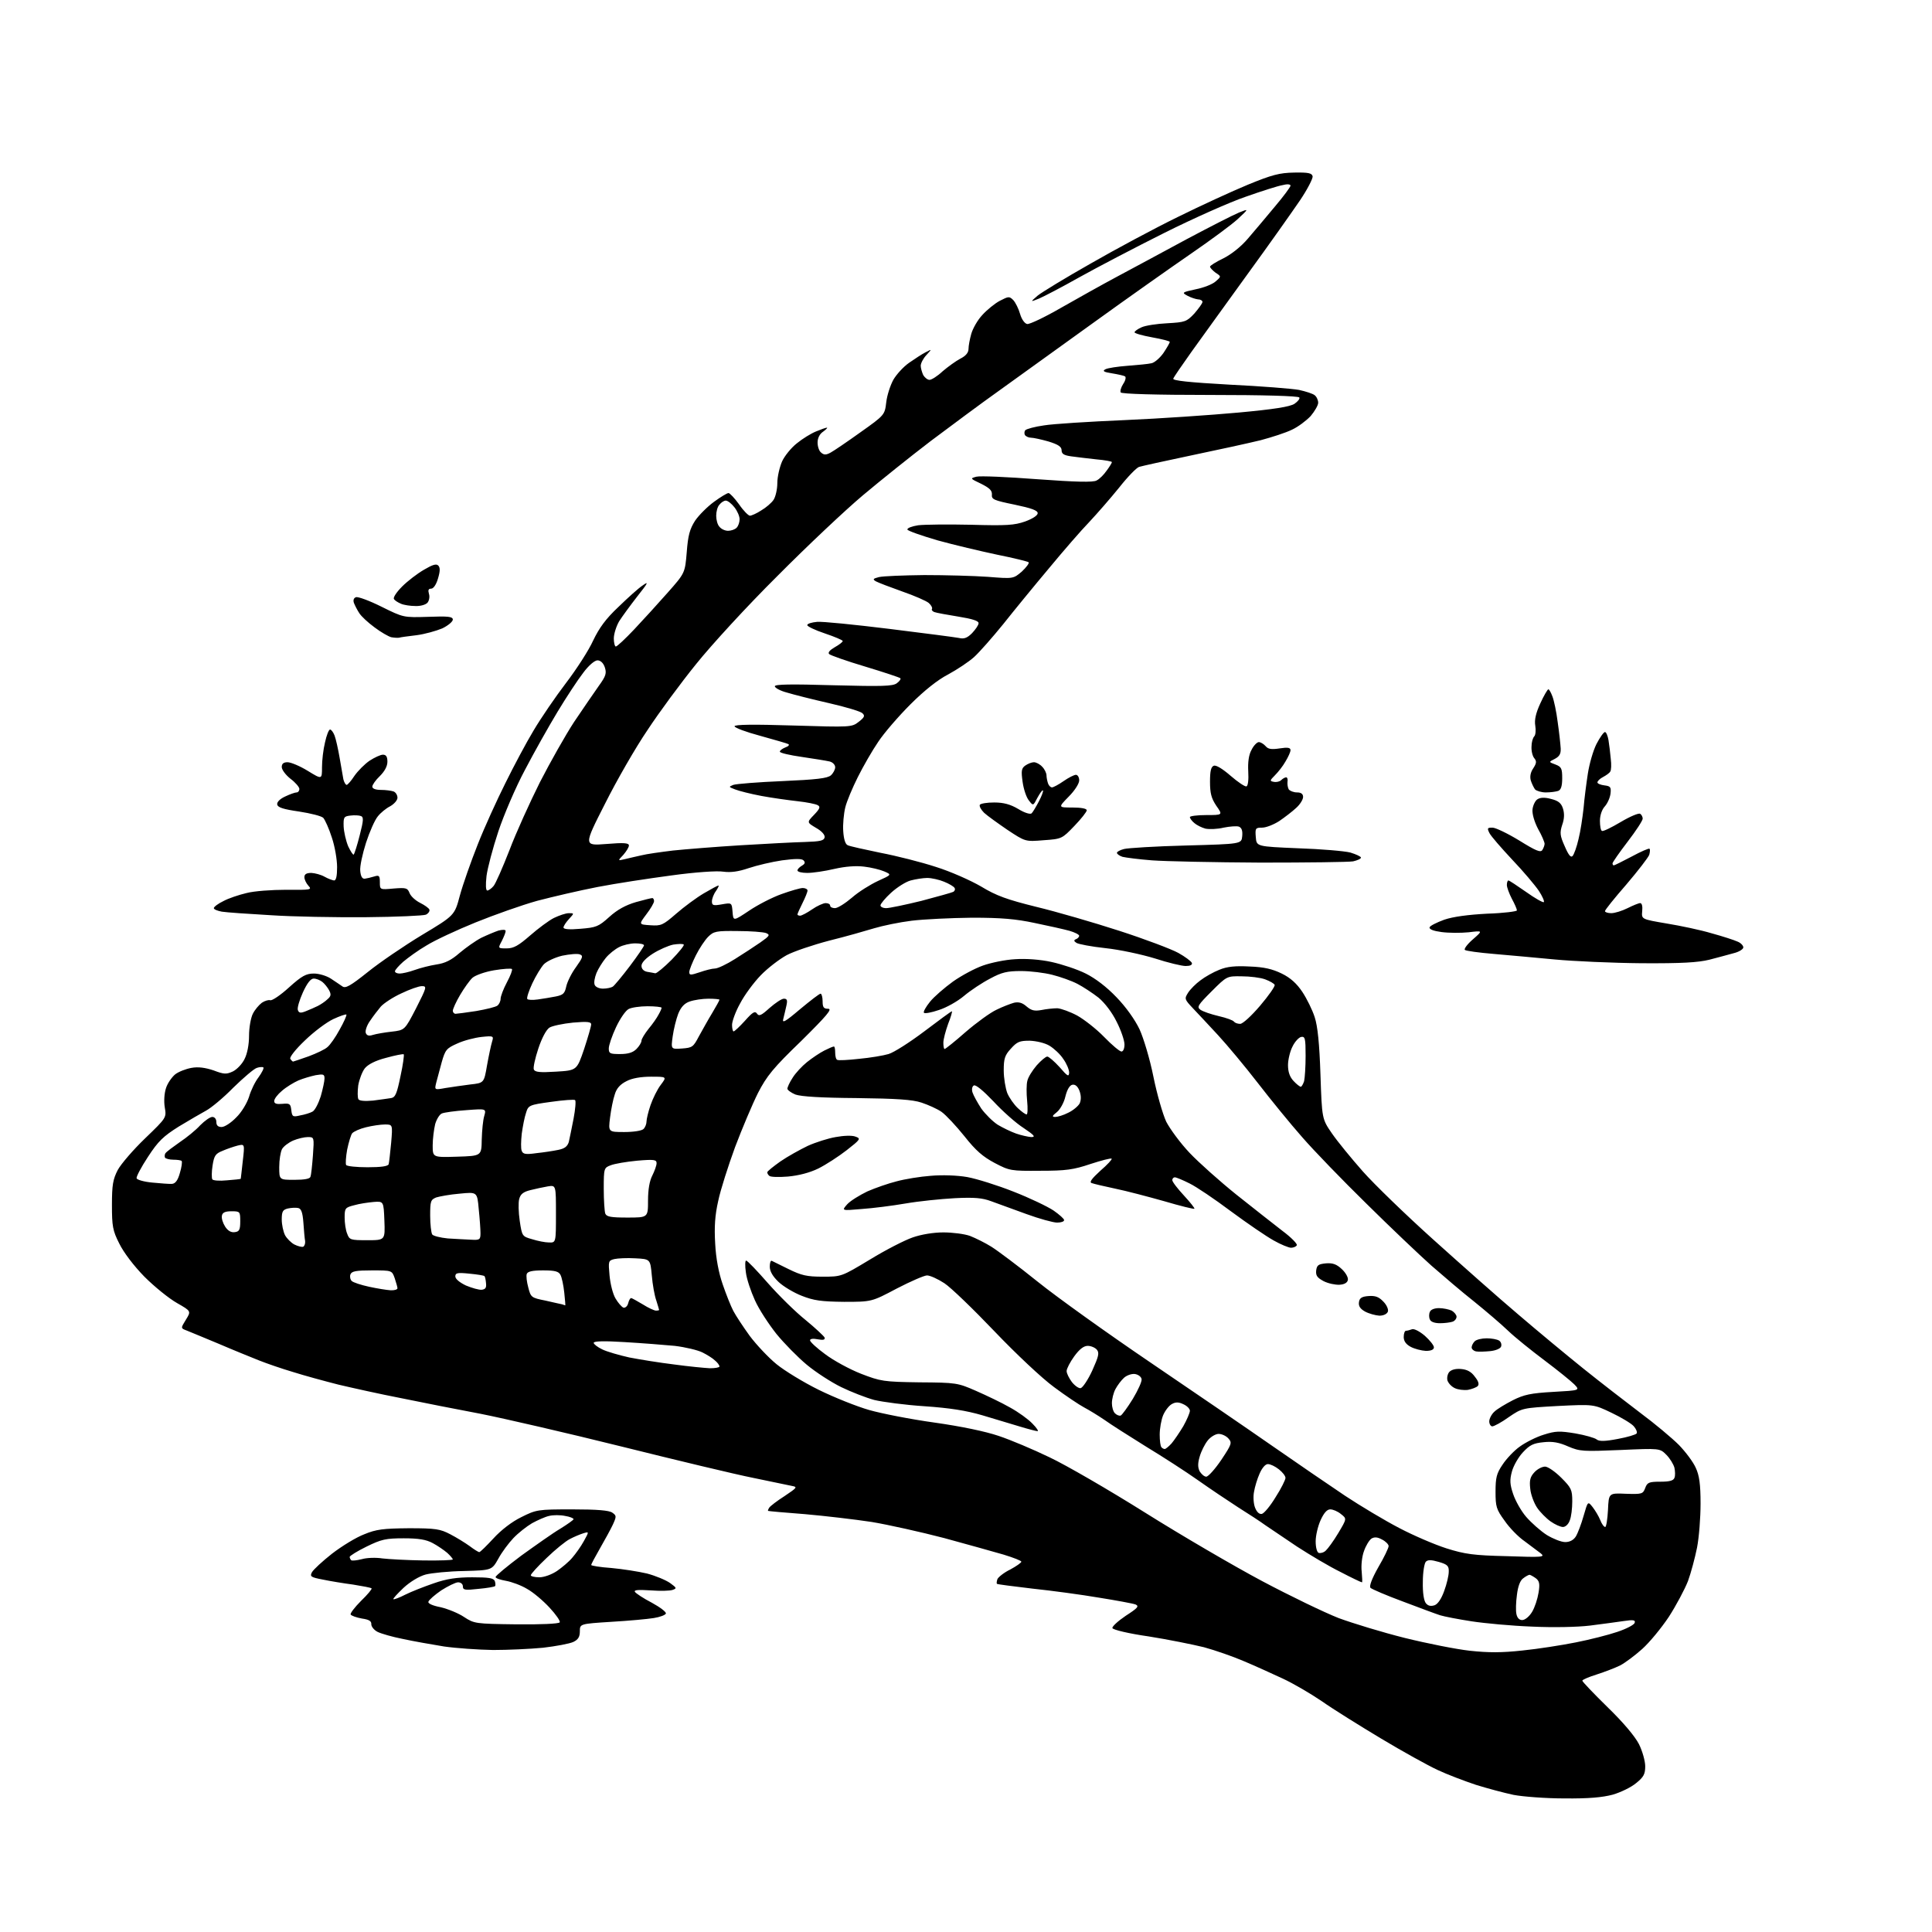 <?xml version="1.0" encoding="UTF-8" standalone="no"?>
<svg 
  version="1.1" 
  xmlns="http://www.w3.org/2000/svg" 
  xmlns:xlink="http://www.w3.org/1999/xlink" 
  xmlns:svg="http://www.w3.org/2000/svg"
  xmlns:rdf="http://www.w3.org/1999/02/22-rdf-syntax-ns#"
  xmlns:cc="http://creativecommons.org/ns#"
  xmlns:dc="http://purl.org/dc/elements/1.1/"
  viewBox="0 0 768 768"
  width="768"
  height="768"
>
<style>svg {background-color: white; }</style>"
<path stroke="none" fill="black" fill-rule="evenodd" d="M621.9,714.9C614.5,714.9 605.4,714.2 601.7,713.5C597.9,712.7 591.2,710.9 586.7,709.5C582.2,708.0 575.3,705.4 571.5,703.6C567.6,701.8 557.5,696.2 549.0,691.1C540.5,686.0 529.9,679.4 525.5,676.3C521.1,673.3 514.1,669.2 510.0,667.3C505.9,665.4 498.9,662.2 494.6,660.4C490.2,658.5 483.0,656.0 478.6,654.8C474.1,653.7 464.2,651.7 456.6,650.5C448.9,649.4 442.5,647.9 442.2,647.2C442.0,646.6 444.4,644.4 447.5,642.3C452.3,639.2 452.9,638.5 451.4,637.8C450.3,637.4 443.8,636.2 436.9,635.1C429.9,633.9 418.0,632.3 410.4,631.5C402.8,630.6 396.5,629.8 396.3,629.6C396.1,629.4 396.2,628.6 396.5,627.7C396.9,626.9 399.1,625.1 401.6,623.9C404.0,622.6 406.0,621.2 406.0,620.8C406.0,620.4 402.9,619.2 399.0,618.0C395.2,616.9 384.5,613.9 375.3,611.4C366.1,609.0 353.1,606.1 346.5,605.0C339.9,604.0 328.0,602.6 320.0,601.9C312.0,601.3 305.4,600.7 305.3,600.6C305.2,600.5 305.4,599.9 305.8,599.3C306.2,598.7 308.9,596.6 311.9,594.7C316.8,591.4 317.1,591.1 314.9,590.7C313.6,590.4 306.6,589.0 299.5,587.5C292.4,586.1 268.7,580.4 247.0,575.0C225.3,569.6 200.1,563.8 191.0,562.0C181.9,560.3 167.8,557.5 159.5,555.8C151.2,554.2 140.0,551.7 134.5,550.4C129.0,549.0 120.9,546.8 116.5,545.4C112.1,544.1 106.0,542.0 103.0,540.8C100.0,539.6 92.8,536.7 87.0,534.2C81.2,531.8 75.5,529.4 74.2,528.9C71.8,528.0 71.8,528.0 73.9,524.6C76.0,521.2 76.0,521.2 70.4,518.0C67.2,516.2 61.4,511.5 57.4,507.5C53.1,503.1 49.1,497.8 47.4,494.3C44.8,489.2 44.5,487.4 44.5,479.0C44.5,471.0 44.9,468.8 46.8,465.1C48.1,462.7 53.0,457.0 57.7,452.5C66.2,444.3 66.2,444.3 65.5,440.2C65.1,437.8 65.3,434.6 66.0,432.5C66.6,430.6 68.3,428.2 69.6,427.1C71.0,426.0 73.9,424.9 76.1,424.5C78.8,424.0 81.6,424.4 84.9,425.5C89.1,427.1 90.0,427.1 92.6,425.9C94.2,425.1 96.3,422.9 97.2,421.0C98.3,418.9 99.0,415.2 99.0,411.7C99.0,408.5 99.7,404.6 100.5,403.0C101.3,401.4 102.9,399.5 104.1,398.6C105.3,397.8 106.8,397.4 107.4,397.6C108.1,397.9 111.5,395.6 114.9,392.5C120.0,387.9 121.7,387.0 124.8,387.0C126.8,387.0 129.8,387.9 131.5,389.0C133.2,390.1 135.2,391.5 136.1,392.1C137.3,393.0 139.2,392.0 146.2,386.4C150.9,382.6 160.6,376.0 167.7,371.7C180.7,363.9 180.7,363.9 182.8,356.0C184.0,351.6 187.2,342.5 189.9,335.7C192.6,328.8 197.6,317.9 200.9,311.3C204.2,304.6 209.2,295.2 212.1,290.4C215.0,285.5 220.8,277.0 225.0,271.5C229.2,266.0 234.1,258.4 235.8,254.6C238.2,249.6 240.8,246.0 245.8,241.3C249.5,237.7 253.8,233.8 255.5,232.7C258.0,230.9 257.6,231.7 253.4,237.0C250.6,240.6 247.3,245.1 246.1,247.0C245.0,248.9 244.0,252.0 244.0,253.8C244.0,255.5 244.4,257.0 244.8,257.0C245.3,257.0 248.6,253.9 252.1,250.2C255.6,246.5 261.6,239.9 265.4,235.6C272.3,227.8 272.3,227.8 273.0,219.4C273.5,212.8 274.2,210.3 276.3,207.0C277.8,204.8 281.2,201.4 283.8,199.5C286.4,197.6 289.0,196.0 289.6,196.0C290.1,196.0 292.0,198.0 293.8,200.5C295.5,203.0 297.5,205.0 298.1,205.0C298.7,205.0 300.8,204.1 302.6,202.9C304.5,201.8 306.7,199.9 307.5,198.7C308.3,197.5 309.0,194.5 309.0,192.0C309.0,189.5 309.9,185.7 310.9,183.4C311.9,181.2 314.6,177.9 316.8,176.2C319.0,174.4 322.4,172.3 324.4,171.5C326.3,170.7 328.3,170.0 328.7,170.0C329.1,170.0 328.4,170.7 327.2,171.6C325.8,172.5 325.0,174.2 325.0,175.9C325.0,177.5 325.6,179.3 326.4,179.9C327.5,180.9 328.4,180.9 330.2,179.9C331.5,179.2 336.8,175.6 342.1,171.8C351.7,165.0 351.7,164.9 352.3,159.9C352.6,157.2 353.9,153.2 355.1,151.0C356.3,148.9 359.1,145.8 361.4,144.2C363.7,142.6 366.6,140.7 368.0,140.0C370.5,138.7 370.5,138.7 368.2,141.2C367.0,142.5 366.0,144.4 366.0,145.4C366.0,146.3 366.5,148.0 367.0,149.1C367.6,150.1 368.7,151.0 369.5,151.0C370.3,151.0 372.7,149.5 374.7,147.6C376.8,145.8 380.0,143.5 381.7,142.6C383.9,141.5 385.0,140.2 385.0,138.7C385.0,137.5 385.5,134.8 386.1,132.7C386.7,130.6 388.6,127.2 390.5,125.2C392.3,123.2 395.5,120.6 397.4,119.6C400.9,117.8 401.2,117.7 402.8,119.3C403.7,120.3 404.9,122.7 405.5,124.8C406.1,126.9 407.3,128.6 408.3,128.8C409.2,129.0 415.3,126.1 421.7,122.4C428.2,118.7 438.2,113.1 444.0,110.0C449.8,106.9 462.1,100.3 471.5,95.2C480.9,90.2 490.3,85.4 492.5,84.5C496.5,82.9 496.5,82.9 492.0,87.1C489.5,89.4 481.2,95.5 473.5,100.8C465.8,106.1 448.2,118.5 434.5,128.4C420.8,138.3 403.9,150.4 397.0,155.4C390.1,160.3 378.0,169.3 370.0,175.3C362.0,181.4 349.9,191.1 343.0,196.9C336.1,202.7 320.8,217.1 309.0,229.0C297.0,240.9 282.7,256.5 276.7,264.0C270.7,271.4 262.0,283.2 257.4,290.2C252.7,297.1 245.1,310.3 240.5,319.5C232.0,336.2 232.0,336.2 241.0,335.5C248.1,334.9 250.0,335.1 250.0,336.1C250.0,336.8 249.0,338.4 247.8,339.8C245.5,342.2 245.5,342.2 248.5,341.5C250.2,341.1 253.1,340.4 255.0,340.0C256.9,339.5 262.6,338.7 267.5,338.1C272.4,337.6 284.6,336.6 294.5,336.0C304.4,335.4 315.9,334.8 320.0,334.7C326.0,334.5 327.5,334.2 327.8,332.9C328.0,331.9 326.7,330.4 324.4,329.1C320.7,326.9 320.7,326.9 323.6,323.9C325.9,321.5 326.2,320.7 325.1,320.1C324.3,319.6 320.7,318.9 317.1,318.5C313.5,318.1 307.0,317.2 302.7,316.4C298.4,315.6 293.7,314.4 292.2,313.8C289.6,312.8 289.6,312.8 291.5,312.0C292.7,311.6 301.4,310.9 311.0,310.5C324.6,309.9 328.9,309.4 330.3,308.2C331.2,307.4 332.0,305.9 332.0,305.0C332.0,304.0 331.0,303.0 329.8,302.7C328.5,302.4 323.6,301.6 318.8,300.9C313.9,300.2 310.0,299.3 310.0,298.8C310.0,298.3 311.0,297.6 312.2,297.1C313.4,296.7 313.9,296.1 313.4,295.8C312.9,295.5 307.9,294.1 302.2,292.5C296.6,291.0 292.0,289.3 292.0,288.7C292.0,288.0 299.5,287.9 315.3,288.4C338.3,289.1 338.6,289.1 341.4,286.9C343.7,285.1 343.9,284.5 342.8,283.5C342.1,282.8 336.1,281.0 329.5,279.5C322.9,278.0 315.4,276.1 312.8,275.3C310.1,274.6 308.0,273.4 308.0,272.8C308.0,272.0 314.4,271.9 331.3,272.4C350.7,272.9 354.9,272.8 356.5,271.6C357.6,270.8 358.2,269.9 357.9,269.6C357.6,269.3 351.3,267.2 344.0,265.0C336.6,262.8 330.1,260.5 329.6,260.0C329.0,259.4 329.9,258.4 331.8,257.3C333.6,256.3 335.0,255.2 335.0,254.8C335.0,254.5 331.8,253.1 327.9,251.8C324.0,250.5 320.9,249.0 320.9,248.5C320.9,247.9 322.7,247.4 324.8,247.2C326.9,247.0 339.8,248.3 353.6,250.0C367.3,251.7 379.7,253.3 381.2,253.6C383.2,254.1 384.5,253.6 386.4,251.7C387.8,250.2 389.0,248.5 389.0,247.7C389.0,246.8 386.5,246.0 380.9,245.1C376.5,244.4 372.2,243.6 371.4,243.3C370.6,243.0 370.2,242.4 370.5,242.0C370.7,241.6 370.2,240.6 369.2,239.7C368.3,238.9 363.5,236.8 358.6,235.1C353.8,233.4 349.1,231.6 348.2,231.1C346.8,230.3 347.0,230.0 349.4,229.4C351.1,229.0 359.1,228.7 367.4,228.6C375.7,228.6 387.1,228.9 392.7,229.3C402.8,230.1 402.8,230.1 406.2,227.2C408.0,225.5 409.2,223.9 408.9,223.5C408.5,223.2 402.9,221.8 396.4,220.5C389.8,219.1 379.2,216.6 372.7,214.8C366.2,212.9 360.8,211.0 360.7,210.5C360.6,209.9 362.5,209.2 365.0,208.8C367.5,208.5 376.9,208.4 386.0,208.6C400.1,209.0 403.2,208.8 407.5,207.3C410.5,206.2 412.5,204.9 412.5,204.0C412.5,202.9 410.0,202.0 403.3,200.6C395.0,198.9 394.1,198.5 394.3,196.6C394.4,195.0 393.4,194.0 390.0,192.3C385.6,190.2 385.6,190.2 388.1,189.5C389.6,189.1 400.5,189.6 412.4,190.5C427.5,191.6 434.6,191.8 435.9,191.0C437.0,190.5 438.8,188.7 439.9,187.1C441.1,185.5 442.0,184.0 442.0,183.7C442.0,183.4 439.2,182.9 435.8,182.6C432.3,182.2 427.8,181.7 425.8,181.4C422.9,181.0 422.0,180.4 422.0,179.0C422.0,177.6 420.7,176.7 416.8,175.5C414.0,174.7 410.8,174.0 409.9,174.0C408.9,174.0 407.8,173.5 407.4,172.9C407.1,172.3 407.2,171.4 407.6,171.0C408.1,170.5 411.4,169.6 415.0,169.1C418.6,168.5 433.0,167.6 447.0,167.0C461.0,166.4 481.4,165.0 492.3,164.0C506.4,162.7 512.8,161.7 514.6,160.5C515.9,159.6 516.8,158.5 516.5,158.0C516.1,157.4 502.1,157.0 481.0,157.0C459.5,157.0 445.9,156.6 445.5,156.0C445.2,155.5 445.6,154.0 446.5,152.6C447.4,151.3 447.7,149.9 447.2,149.6C446.7,149.3 444.4,148.8 442.0,148.4C438.8,147.9 438.1,147.5 439.4,146.8C440.3,146.3 444.3,145.7 448.3,145.4C452.2,145.1 456.5,144.7 457.7,144.4C458.9,144.2 461.1,142.3 462.5,140.3C463.9,138.2 465.0,136.3 465.0,135.9C465.0,135.6 461.9,134.8 458.0,134.1C454.1,133.4 451.0,132.5 451.0,132.1C451.0,131.7 452.2,130.8 453.8,130.1C455.3,129.4 459.9,128.7 464.0,128.5C471.1,128.1 471.7,127.9 474.8,124.6C476.5,122.6 478.0,120.6 478.0,120.0C478.0,119.5 477.2,119.0 476.2,119.0C475.3,118.9 473.4,118.3 472.1,117.6C469.7,116.3 469.8,116.2 475.3,115.0C478.4,114.4 482.0,113.0 483.2,111.9C485.5,109.9 485.5,109.9 483.2,108.4C482.0,107.5 481.0,106.4 481.0,106.0C481.0,105.6 483.4,104.1 486.3,102.7C489.5,101.1 493.4,98.0 496.1,94.8C498.6,91.9 503.4,86.2 506.8,82.1C510.2,78.1 513.0,74.3 513.0,73.8C513.0,73.2 511.6,73.1 509.8,73.6C508.0,73.9 501.4,76.0 495.2,78.2C489.0,80.3 474.4,86.8 462.8,92.6C451.2,98.4 436.1,106.3 429.1,110.2C422.2,114.1 414.9,117.9 413.0,118.7C409.5,120.1 409.5,120.1 412.5,117.5C414.1,116.2 423.6,110.4 433.5,104.8C443.4,99.1 458.9,90.8 468.1,86.3C477.2,81.8 489.8,76.0 496.1,73.4C505.6,69.5 508.6,68.7 514.5,68.6C520.1,68.5 521.5,68.8 521.8,70.1C521.9,71.0 519.7,75.3 516.8,79.6C513.8,84.0 504.5,97.2 495.9,109.0C487.4,120.8 477.3,134.7 473.6,139.9C469.9,145.1 466.6,149.9 466.4,150.5C466.0,151.3 472.6,152.0 488.7,152.9C501.2,153.5 513.7,154.5 516.4,155.0C519.1,155.6 521.9,156.5 522.6,157.1C523.4,157.7 524.0,159.1 524.0,160.1C524.0,161.1 522.6,163.5 521.0,165.4C519.3,167.2 516.0,169.7 513.6,170.8C511.2,172.0 505.6,173.8 501.1,175.0C496.6,176.1 484.3,178.8 473.7,181.0C463.2,183.2 453.7,185.3 452.8,185.6C451.8,185.9 448.2,189.6 444.9,193.8C441.5,198.0 436.1,204.2 433.0,207.5C429.8,210.8 422.6,219.1 416.9,226.0C411.1,232.9 403.0,242.8 398.8,248.1C394.5,253.4 389.3,259.3 387.2,261.2C385.1,263.1 380.4,266.2 376.9,268.1C372.8,270.2 367.4,274.5 361.9,280.0C357.2,284.7 351.4,291.4 349.1,294.9C346.7,298.4 343.1,304.7 341.0,308.9C338.9,313.1 336.6,318.5 336.0,321.0C335.4,323.5 335.0,327.8 335.2,330.4C335.4,333.5 336.0,335.6 337.0,336.0C337.8,336.4 343.7,337.7 350.0,339.0C356.3,340.2 366.2,342.7 372.0,344.6C377.8,346.4 385.9,350.0 390.0,352.4C396.1,356.1 400.3,357.6 412.0,360.5C419.9,362.4 434.7,366.7 444.9,370.0C455.1,373.3 465.7,377.3 468.4,378.8C471.1,380.3 473.5,382.1 473.8,382.8C474.0,383.6 473.1,384.0 471.3,384.0C469.8,384.0 464.3,382.7 459.1,381.0C453.9,379.4 445.1,377.5 439.4,376.9C433.8,376.3 428.6,375.3 427.9,374.8C426.8,374.1 426.8,373.7 427.8,373.3C428.4,373.1 429.0,372.4 429.0,372.0C429.0,371.5 427.2,370.6 425.1,370.0C422.9,369.4 416.7,368.0 411.3,366.9C403.8,365.3 398.0,364.8 386.4,364.8C378.1,364.9 367.3,365.4 362.4,366.0C357.5,366.6 350.8,368.0 347.5,369.0C344.2,370.0 336.2,372.3 329.7,373.9C323.2,375.6 315.5,378.2 312.7,379.7C309.8,381.3 305.2,384.8 302.4,387.7C299.6,390.6 295.9,395.6 294.2,398.9C292.4,402.1 291.0,406.0 291.0,407.4C291.0,408.8 291.3,410.0 291.6,410.0C292.0,410.0 294.0,408.1 296.1,405.8C299.2,402.3 300.1,401.8 300.9,402.9C301.7,404.1 302.6,403.7 305.9,400.7C308.2,398.7 310.7,397.0 311.6,397.0C312.9,397.0 313.1,397.6 312.6,399.8C312.3,401.3 311.7,403.6 311.4,404.9C310.8,406.9 312.0,406.3 318.0,401.2C322.1,397.8 325.7,395.0 326.2,395.0C326.6,395.0 327.0,396.4 327.0,398.0C327.0,400.4 327.4,401.0 329.2,401.0C331.0,401.0 328.7,403.7 318.5,413.8C307.4,424.5 304.8,427.7 301.3,434.5C299.1,438.9 295.0,448.6 292.2,456.0C289.5,463.4 286.4,473.0 285.5,477.4C284.2,483.1 283.9,487.7 284.3,494.4C284.6,500.3 285.7,506.0 287.3,510.6C288.6,514.4 290.5,519.2 291.5,521.1C292.5,523.0 295.4,527.4 298.0,531.0C300.7,534.6 305.5,539.7 308.7,542.3C311.9,544.9 319.4,549.5 325.5,552.5C331.6,555.5 340.6,559.1 345.5,560.5C350.4,561.9 362.1,564.2 371.5,565.5C382.1,567.0 391.7,569.0 397.0,570.8C401.8,572.4 410.8,576.2 417.2,579.3C423.6,582.3 440.7,592.2 455.2,601.3C469.7,610.4 490.6,622.6 501.7,628.5C512.8,634.4 526.5,641.0 532.1,643.2C537.8,645.3 549.6,648.9 558.4,651.1C567.3,653.3 578.9,655.6 584.3,656.2C591.8,657.0 596.9,657.0 605.2,656.1C611.2,655.5 620.8,654.0 626.3,652.9C631.9,651.8 639.4,649.9 642.9,648.7C646.5,647.5 649.6,645.9 649.8,645.1C650.2,644.0 649.3,643.8 645.4,644.4C642.7,644.8 636.7,645.6 632.0,646.2C627.0,646.8 617.5,647.0 609.0,646.6C601.0,646.3 590.2,645.3 585.0,644.5C579.8,643.7 574.1,642.6 572.5,642.1C570.9,641.6 564.2,639.1 557.6,636.6C551.1,634.2 545.3,631.7 544.8,631.2C544.2,630.6 545.3,627.6 547.9,623.0C550.2,619.1 552.0,615.3 552.0,614.6C552.0,613.9 550.8,612.7 549.4,612.0C547.6,611.0 546.4,610.9 545.2,611.6C544.3,612.2 542.9,614.5 542.2,616.6C541.4,618.7 541.0,622.4 541.3,624.8C541.5,627.1 541.6,629.0 541.4,629.0C541.1,629.0 537.3,627.2 532.9,624.9C528.4,622.7 520.7,618.1 515.6,614.8C510.6,611.4 504.9,607.6 503.0,606.3C501.1,604.9 496.2,601.7 492.2,599.2C488.2,596.6 481.0,591.8 476.2,588.4C471.4,585.0 462.1,579.0 455.5,575.0C448.9,570.9 441.5,566.2 439.0,564.4C436.5,562.7 432.9,560.5 431.0,559.5C429.1,558.5 423.7,554.9 419.0,551.4C414.2,547.9 403.8,538.1 395.3,529.2C386.9,520.4 378.0,511.8 375.4,510.1C372.8,508.4 369.7,507.0 368.5,507.0C367.4,507.0 361.9,509.4 356.5,512.2C346.5,517.5 346.5,517.5 335.5,517.5C326.5,517.4 323.5,517.0 318.7,515.1C315.6,513.9 311.4,511.4 309.5,509.6C307.2,507.4 306.0,505.4 306.0,503.5C306.0,502.1 306.3,501.0 306.8,501.2C307.2,501.4 310.2,502.9 313.5,504.5C318.6,507.0 320.7,507.5 327.0,507.5C334.5,507.5 334.5,507.5 345.8,500.7C352.0,496.9 359.6,493.0 362.8,491.9C366.2,490.7 371.1,489.9 375.0,489.9C378.6,489.9 383.4,490.5 385.6,491.3C387.9,492.2 391.7,494.1 394.1,495.6C396.5,497.1 404.8,503.3 412.5,509.5C420.2,515.7 440.2,530.0 457.0,541.4C473.8,552.8 495.6,567.7 505.5,574.6C515.4,581.5 528.6,590.5 534.7,594.6C540.9,598.7 550.6,604.5 556.2,607.4C561.9,610.4 570.3,614.0 575.0,615.5C582.3,617.8 585.8,618.3 599.0,618.6C613.2,619.1 614.3,619.0 612.5,617.5C611.4,616.7 608.5,614.5 606.1,612.7C603.6,611.0 600.0,607.3 598.1,604.5C594.8,600.0 594.5,598.9 594.5,593.0C594.5,587.4 594.9,585.7 597.3,582.2C598.8,579.9 601.9,576.6 604.2,575.0C606.4,573.4 610.7,571.2 613.7,570.3C618.4,568.8 620.0,568.8 626.2,569.8C630.2,570.5 634.0,571.6 634.7,572.2C635.7,573.0 637.9,573.0 643.1,572.0C646.9,571.3 650.3,570.3 650.6,569.8C650.9,569.3 650.4,568.0 649.4,566.9C648.4,565.8 644.4,563.4 640.6,561.6C633.5,558.2 633.5,558.2 619.3,558.9C605.1,559.7 605.1,559.7 599.8,563.3C596.9,565.4 593.9,567.0 593.2,567.0C592.6,567.0 592.0,566.1 592.0,565.0C592.0,564.0 592.9,562.2 594.0,561.2C595.1,560.1 598.5,558.1 601.4,556.6C605.8,554.4 608.5,553.8 617.4,553.3C628.1,552.7 628.1,552.7 625.8,550.3C624.5,549.0 619.2,544.7 614.0,540.8C608.8,536.9 602.2,531.6 599.5,529.0C596.8,526.4 590.7,521.2 586.0,517.4C581.3,513.7 573.7,507.2 569.0,503.1C564.3,498.9 552.7,487.9 543.2,478.5C533.6,469.1 522.1,457.2 517.6,452.0C513.0,446.8 505.1,437.1 500.0,430.5C494.9,423.9 487.8,415.4 484.2,411.5C480.6,407.6 476.1,402.8 474.2,400.8C470.8,397.2 470.8,397.0 472.3,394.6C473.2,393.2 475.4,391.0 477.2,389.7C479.0,388.3 482.4,386.4 484.7,385.5C487.8,384.2 491.1,383.9 496.7,384.2C502.5,384.4 505.8,385.2 509.5,387.0C513.0,388.7 515.5,391.0 517.7,394.3C519.5,397.0 521.7,401.5 522.6,404.3C523.8,407.9 524.5,415.0 524.9,427.1C525.5,444.8 525.5,444.8 529.5,450.6C531.7,453.8 537.2,460.5 541.7,465.6C546.2,470.7 558.8,482.9 569.7,492.7C580.6,502.5 595.8,516.0 603.5,522.5C611.2,529.1 622.9,538.8 629.5,544.1C636.1,549.4 646.2,557.2 652.0,561.6C657.8,565.9 664.7,571.7 667.4,574.4C670.1,577.2 673.1,581.2 674.1,583.5C675.5,586.5 676.0,590.0 676.0,597.7C676.0,603.3 675.4,611.1 674.6,615.2C673.8,619.2 672.2,625.2 671.0,628.5C669.7,631.8 666.3,638.2 663.4,642.7C660.4,647.2 655.7,652.9 652.8,655.5C649.9,658.1 646.0,661.0 644.1,662.0C642.1,663.0 637.9,664.6 634.8,665.6C631.6,666.6 629.0,667.7 629.0,668.1C629.0,668.5 633.5,673.2 639.0,678.6C645.3,684.7 649.9,690.2 651.5,693.3C652.9,696.1 654.0,700.1 654.0,702.1C654.0,705.2 653.4,706.4 650.4,708.8C648.4,710.5 644.2,712.5 641.1,713.4C637.0,714.5 631.5,715.0 621.9,714.9zM196.0,655.9C190.2,655.8 181.4,655.2 176.5,654.5C171.6,653.7 164.2,652.4 160.1,651.5C156.0,650.7 151.5,649.4 150.1,648.7C148.7,648.0 147.6,646.6 147.6,645.7C147.7,644.4 146.7,643.8 143.9,643.4C141.7,643.0 139.7,642.3 139.4,641.8C139.1,641.4 141.0,638.9 143.5,636.4C146.1,633.9 148.0,631.6 147.7,631.4C147.4,631.1 144.1,630.5 140.4,629.9C136.6,629.4 131.1,628.5 128.3,627.9C123.6,627.0 123.1,626.7 124.0,625.0C124.6,623.9 128.2,620.6 132.0,617.6C135.9,614.6 141.6,611.1 144.8,609.9C149.6,607.9 152.4,607.6 162.5,607.5C173.2,607.5 175.0,607.8 179.0,609.9C181.5,611.2 184.9,613.3 186.7,614.6C188.4,615.9 190.2,617.0 190.5,617.0C190.9,617.0 193.4,614.5 196.1,611.6C199.2,608.2 203.5,604.9 207.2,603.1C213.2,600.1 213.7,600.0 227.5,600.0C237.5,600.0 242.1,600.4 243.4,601.3C245.1,602.5 245.1,602.8 243.6,606.1C242.7,608.0 240.4,612.2 238.5,615.5C236.6,618.8 235.0,621.8 235.0,622.1C235.0,622.4 238.6,623.0 243.0,623.3C247.4,623.7 253.8,624.7 257.2,625.5C260.6,626.4 264.7,628.1 266.4,629.3C269.0,631.2 269.1,631.4 267.4,632.0C266.4,632.4 262.4,632.5 258.6,632.2C253.7,631.9 251.9,632.0 252.4,632.8C252.8,633.4 255.8,635.4 259.1,637.1C262.4,638.9 264.9,640.8 264.7,641.4C264.5,642.0 262.4,642.8 259.9,643.2C257.5,643.6 249.9,644.3 243.0,644.7C230.5,645.5 230.5,645.5 230.5,648.5C230.5,650.7 229.8,651.8 227.9,652.7C226.4,653.4 221.0,654.4 215.9,655.0C210.7,655.5 201.8,655.9 196.0,655.9zM205.3,645.7C214.6,645.8 222.2,645.5 222.5,644.9C222.8,644.4 221.0,641.8 218.4,639.0C215.9,636.3 211.9,632.9 209.5,631.6C207.2,630.2 203.4,628.8 201.1,628.4C198.9,628.0 197.0,627.4 197.0,626.9C197.0,626.4 201.6,622.6 207.2,618.4C212.9,614.3 219.8,609.4 222.7,607.7C225.6,605.9 228.0,604.2 228.0,603.9C228.0,603.5 226.5,602.9 224.6,602.6C222.7,602.2 219.9,602.2 218.3,602.6C216.8,602.9 213.7,604.3 211.5,605.5C209.3,606.8 206.0,609.4 204.1,611.4C202.2,613.4 199.5,617.0 198.1,619.6C195.5,624.2 195.5,624.2 184.5,624.5C178.4,624.6 171.5,625.3 169.2,625.9C166.6,626.6 163.0,628.8 160.4,631.2C158.0,633.5 156.1,635.5 156.4,635.7C156.6,635.9 158.8,635.1 161.1,633.9C163.5,632.7 168.6,630.7 172.4,629.4C177.5,627.6 181.6,627.0 187.7,627.0C194.3,627.0 196.2,627.3 196.7,628.5C197.0,629.4 197.0,630.3 196.8,630.5C196.5,630.8 193.6,631.3 190.2,631.6C184.9,632.2 184.0,632.1 184.0,630.6C184.0,629.7 183.2,629.0 182.1,629.0C181.1,629.0 178.1,630.5 175.4,632.2C172.8,634.0 170.5,636.0 170.3,636.7C170.0,637.4 172.0,638.3 175.2,638.9C178.1,639.6 182.3,641.3 184.5,642.8C188.5,645.4 188.9,645.5 205.3,645.7zM605.1,644.0C606.2,644.0 607.9,642.6 609.0,640.8C610.1,639.0 611.2,635.6 611.6,633.1C612.2,629.5 611.9,628.4 610.4,627.3C609.4,626.6 608.3,626.0 608.0,626.0C607.7,626.0 606.5,626.6 605.5,627.4C604.3,628.2 603.4,630.6 603.0,634.0C602.6,636.9 602.5,640.3 602.8,641.6C603.1,643.1 603.9,644.0 605.1,644.0zM570.3,638.1C571.6,637.6 573.0,635.5 574.1,632.4C575.1,629.7 575.9,626.3 575.9,624.8C576.0,622.5 575.4,621.9 572.0,620.9C568.9,620.0 567.6,620.0 566.8,620.8C566.2,621.4 565.6,625.0 565.6,628.8C565.5,633.1 566.0,636.3 566.8,637.3C567.7,638.4 568.8,638.6 570.3,638.1zM214.4,627.0C216.3,627.0 219.3,625.9 221.4,624.5C223.4,623.1 226.2,620.8 227.5,619.2C228.8,617.7 230.9,614.8 232.1,612.6C234.2,608.8 234.2,608.8 231.9,609.5C230.6,609.9 228.2,610.9 226.5,611.8C224.9,612.6 220.7,616.0 217.3,619.3C213.8,622.6 211.0,625.7 211.0,626.2C211.0,626.6 212.5,627.0 214.4,627.0zM143.8,619.8C145.8,619.2 149.5,619.1 152.0,619.5C154.5,619.8 161.8,620.2 168.2,620.3C174.7,620.4 180.0,620.2 180.0,619.9C180.0,619.6 179.0,618.4 177.8,617.3C176.5,616.2 173.9,614.4 172.0,613.4C169.4,612.0 166.4,611.5 160.5,611.5C153.4,611.5 151.6,611.9 145.7,614.8C142.0,616.6 139.0,618.5 139.0,618.9C139.0,619.3 139.3,619.9 139.6,620.2C139.9,620.5 141.8,620.3 143.8,619.8zM527.0,616.4C527.8,615.7 530.1,612.6 532.0,609.4C535.4,603.7 535.4,603.7 533.1,601.9C531.8,600.8 529.9,600.0 528.8,600.0C527.5,600.0 526.3,601.4 525.0,604.2C523.9,606.6 523.0,610.4 523.0,612.7C523.0,615.1 523.5,617.0 524.2,617.3C524.9,617.5 526.2,617.2 527.0,616.4zM622.2,613.0C624.0,613.0 625.5,612.2 626.4,610.8C627.2,609.5 628.6,605.8 629.5,602.6C631.2,596.7 631.2,596.7 633.1,599.1C634.1,600.4 635.5,602.7 636.1,604.2C636.7,605.8 637.6,607.0 638.1,607.0C638.5,607.0 639.0,604.0 639.2,600.2C639.5,593.5 639.5,593.5 646.3,593.8C652.7,594.0 653.1,593.9 654.0,591.5C654.8,589.3 655.5,589.0 660.0,589.0C663.6,589.0 665.2,588.6 665.6,587.5C666.0,586.7 665.9,584.8 665.6,583.4C665.2,582.0 663.8,579.7 662.4,578.3C659.8,575.7 659.8,575.7 644.1,576.4C629.4,577.0 628.1,577.0 623.4,575.0C619.8,573.4 617.2,572.9 613.6,573.3C609.5,573.7 608.1,574.4 605.4,577.3C603.6,579.2 601.6,582.7 601.0,585.0C600.1,588.3 600.2,590.1 601.5,593.9C602.4,596.6 604.7,600.7 606.7,603.0C608.8,605.4 612.4,608.6 614.9,610.2C617.4,611.7 620.6,613.0 622.2,613.0zM621.3,607.0C620.3,607.0 618.1,606.0 616.4,604.8C614.7,603.6 612.2,601.1 611.0,599.3C609.8,597.5 608.5,594.1 608.3,591.8C607.9,588.4 608.3,587.0 610.0,585.2C611.1,584.0 613.0,583.0 614.2,583.0C615.3,583.0 618.2,585.0 620.6,587.4C624.6,591.4 625.0,592.2 625.0,596.8C625.0,599.6 624.6,603.0 624.0,604.4C623.5,605.9 622.3,607.0 621.3,607.0zM501.6,601.8C502.5,601.6 505.0,598.6 507.1,595.1C509.3,591.7 511.0,588.2 511.0,587.5C511.0,586.7 509.8,585.2 508.4,584.1C506.9,582.9 505.0,582.0 504.0,582.0C503.0,582.0 501.7,583.5 500.7,585.8C499.8,587.8 498.8,591.1 498.5,593.0C498.1,594.9 498.3,597.8 498.9,599.3C499.6,601.1 500.6,602.0 501.6,601.8zM479.5,587.0C480.3,587.0 483.0,584.0 485.5,580.3C489.7,574.0 489.8,573.5 488.3,571.8C487.4,570.8 485.7,570.0 484.4,570.0C483.2,570.0 481.2,571.2 480.1,572.6C478.9,574.1 477.5,576.9 476.9,579.0C476.1,581.7 476.1,583.3 476.9,584.9C477.6,586.0 478.7,587.0 479.5,587.0zM463.0,576.0C463.4,576.0 464.6,575.0 465.7,573.8C466.8,572.5 468.9,569.4 470.4,566.9C471.8,564.4 473.0,561.6 473.0,560.8C473.0,560.0 471.8,558.8 470.4,558.2C468.6,557.3 467.3,557.3 465.9,558.1C464.7,558.7 463.2,560.7 462.4,562.5C461.6,564.4 461.0,567.9 461.0,570.3C461.0,572.7 461.3,575.0 461.7,575.3C462.0,575.7 462.6,576.0 463.0,576.0zM412.4,568.9C411.9,568.9 408.8,568.1 405.5,567.1C402.2,566.1 395.5,564.1 390.5,562.6C384.0,560.7 377.6,559.7 367.5,559.0C359.8,558.5 350.8,557.3 347.5,556.5C344.2,555.6 338.3,553.3 334.4,551.4C330.5,549.5 324.3,545.5 320.7,542.5C317.1,539.5 311.7,534.0 308.6,530.2C305.6,526.4 301.7,520.5 300.1,516.9C298.5,513.4 296.8,508.4 296.5,505.8C296.1,503.1 296.2,501.0 296.6,501.1C297.1,501.1 301.0,505.2 305.2,510.0C309.5,514.9 316.2,521.5 320.2,524.7C324.1,527.9 327.5,531.1 327.8,531.7C328.0,532.6 327.3,532.8 325.1,532.4C323.2,532.0 322.0,532.2 322.0,532.8C322.0,533.4 324.7,535.9 328.0,538.3C331.3,540.8 337.7,544.3 342.3,546.1C350.1,549.1 351.2,549.3 365.5,549.5C380.1,549.6 380.7,549.7 388.0,552.9C392.1,554.7 398.2,557.6 401.5,559.5C404.8,561.3 408.8,564.2 410.4,565.9C412.1,567.6 413.0,569.0 412.4,568.9zM445.5,562.7C446.0,562.5 448.2,559.5 450.3,556.1C452.4,552.6 454.0,549.1 453.8,548.2C453.6,547.2 452.4,546.4 451.2,546.2C449.9,546.0 447.9,546.7 446.8,547.7C445.7,548.7 444.2,550.7 443.4,552.2C442.6,553.7 442.0,556.2 442.0,557.8C442.0,559.3 442.5,561.1 443.2,561.8C443.9,562.5 444.9,562.9 445.5,562.7zM583.5,552.5C581.8,552.7 579.5,552.4 578.3,551.8C577.0,551.2 575.8,549.9 575.4,548.8C575.1,547.8 575.4,546.2 576.1,545.4C576.9,544.5 578.6,544.0 580.8,544.2C583.2,544.4 584.9,545.3 586.3,547.3C587.7,549.0 588.1,550.3 587.4,551.0C586.9,551.5 585.1,552.2 583.5,552.5zM429.6,551.8C430.4,551.6 432.5,548.5 434.2,544.8C436.7,539.2 437.1,537.8 436.0,536.5C435.3,535.7 433.7,535.0 432.4,535.0C430.8,535.0 429.1,536.3 427.0,539.2C425.4,541.4 424.0,544.1 424.0,545.0C424.0,546.0 425.0,547.9 426.1,549.4C427.3,550.9 428.9,552.0 429.6,551.8zM282.2,543.9C284.3,543.9 286.0,543.6 286.0,543.2C286.0,542.7 285.2,541.6 284.2,540.8C283.3,539.9 281.0,538.5 279.2,537.6C277.4,536.7 272.4,535.5 268.2,535.0C264.0,534.6 255.0,533.9 248.2,533.5C240.2,533.0 236.0,533.1 236.0,533.8C236.0,534.3 237.5,535.5 239.4,536.4C241.2,537.3 246.1,538.7 250.1,539.6C254.2,540.4 262.2,541.7 268.0,542.4C273.8,543.2 280.2,543.8 282.2,543.9zM592.3,537.1C590.2,537.3 587.7,537.4 586.7,537.2C585.8,537.0 585.0,536.3 585.0,535.6C585.0,535.0 585.5,533.9 586.2,533.2C586.9,532.5 589.0,532.0 591.0,532.0C592.9,532.0 595.1,532.4 595.9,532.9C596.7,533.4 597.0,534.5 596.7,535.3C596.4,536.1 594.5,536.9 592.3,537.1zM566.8,537.0C565.0,536.9 562.3,536.2 560.8,535.4C558.9,534.4 558.0,533.1 558.0,531.5C558.0,530.1 558.4,529.0 558.9,529.0C559.4,529.0 560.5,528.7 561.3,528.4C562.1,528.1 564.3,529.2 566.4,531.0C568.4,532.8 570.0,534.8 570.0,535.6C570.0,536.5 568.9,537.0 566.8,537.0zM572.4,526.0C570.2,526.0 568.7,525.4 568.4,524.5C568.0,523.7 568.0,522.3 568.4,521.5C568.7,520.6 570.2,520.0 572.0,520.0C573.7,520.0 576.0,520.5 577.1,521.0C578.1,521.6 579.0,522.7 579.0,523.4C579.0,524.2 578.3,525.1 577.4,525.4C576.5,525.7 574.3,526.0 572.4,526.0zM548.3,523.0C546.8,522.9 544.2,522.2 542.7,521.4C540.7,520.3 540.0,519.2 540.2,517.7C540.4,516.0 541.3,515.4 544.0,515.2C546.7,515.0 548.1,515.5 549.9,517.4C551.3,518.8 552.0,520.6 551.7,521.4C551.3,522.4 549.9,523.0 548.3,523.0zM260.8,521.0C261.4,521.0 262.0,520.9 262.0,520.7C262.0,520.6 261.5,518.9 260.9,517.0C260.2,515.1 259.4,510.6 259.1,507.0C258.5,500.5 258.5,500.5 252.5,500.2C249.3,500.0 245.5,500.2 244.2,500.5C241.8,501.1 241.8,501.4 242.3,507.0C242.6,510.3 243.6,514.4 244.7,516.2C245.7,517.9 247.1,519.5 247.8,519.8C248.5,520.0 249.4,519.3 249.7,518.1C250.0,516.9 250.5,516.0 250.9,516.0C251.2,516.0 253.3,517.2 255.5,518.5C257.7,519.9 260.1,521.0 260.8,521.0zM224.7,518.9C224.8,519.0 224.6,516.6 224.3,513.8C224.0,510.9 223.3,507.7 222.8,506.8C222.1,505.4 220.6,505.0 215.9,505.0C211.7,505.0 209.8,505.4 209.4,506.4C209.1,507.2 209.4,509.6 210.0,511.8C211.0,515.7 211.2,515.9 216.8,517.0C219.9,517.7 222.9,518.4 223.5,518.5C224.1,518.7 224.6,518.9 224.7,518.9zM155.2,512.9C156.8,513.0 158.0,512.6 158.0,512.1C158.0,511.7 157.5,509.9 156.9,508.1C155.8,505.0 155.8,505.0 147.9,505.0C141.6,505.0 139.8,505.3 139.3,506.6C139.0,507.4 139.2,508.6 139.8,509.2C140.4,509.8 143.5,510.8 146.7,511.5C149.9,512.2 153.7,512.8 155.2,512.9zM191.5,512.7C193.0,512.5 193.4,511.9 193.2,510.1C193.1,508.7 192.8,507.5 192.6,507.3C192.4,507.0 189.7,506.6 186.6,506.3C181.8,505.8 181.0,506.0 181.0,507.4C181.0,508.4 182.7,509.8 185.2,511.0C187.6,512.0 190.4,512.8 191.5,512.7zM532.5,510.7C530.8,510.8 528.0,510.2 526.2,509.3C523.6,507.9 523.0,507.1 523.2,505.0C523.5,502.9 524.1,502.5 527.1,502.2C529.7,502.0 531.3,502.5 533.4,504.5C534.9,505.9 536.0,507.8 535.8,508.8C535.6,509.9 534.4,510.6 532.5,510.7zM120.5,495.6C121.0,495.4 121.4,494.4 121.3,493.4C121.1,492.4 120.8,489.0 120.6,486.0C120.3,481.9 119.7,480.4 118.5,480.2C117.6,480.0 115.8,480.1 114.4,480.4C112.4,480.9 112.0,481.6 112.0,484.8C112.0,486.8 112.6,489.6 113.3,491.0C114.0,492.3 115.7,494.0 117.0,494.7C118.4,495.4 120.0,495.8 120.5,495.6zM513.2,496.0C512.3,496.0 509.1,494.7 506.3,493.1C503.4,491.5 495.8,486.3 489.3,481.5C482.9,476.7 475.5,471.7 472.8,470.4C470.2,469.1 467.6,468.0 467.0,468.0C466.5,468.0 466.0,468.5 466.0,469.1C466.0,469.8 468.1,472.5 470.6,475.2C473.1,477.9 475.0,480.3 474.8,480.5C474.6,480.7 469.2,479.4 462.8,477.5C456.4,475.7 447.7,473.4 443.3,472.5C439.0,471.6 434.8,470.6 434.0,470.3C432.9,470.0 433.9,468.6 437.4,465.4C440.2,463.0 442.2,460.8 441.9,460.6C441.6,460.3 437.8,461.3 433.5,462.7C426.7,465.0 423.7,465.4 413.5,465.4C401.9,465.5 401.3,465.4 395.4,462.3C390.7,459.8 387.9,457.4 383.4,451.7C380.1,447.6 376.1,443.3 374.3,442.0C372.6,440.8 369.0,439.2 366.3,438.3C362.7,437.1 356.4,436.7 340.5,436.5C326.3,436.4 318.5,435.9 316.2,435.1C314.5,434.4 313.0,433.3 313.0,432.8C313.0,432.2 313.9,430.2 315.1,428.4C316.2,426.6 318.8,423.8 320.8,422.2C322.8,420.6 325.9,418.5 327.7,417.6C329.5,416.7 331.1,416.0 331.5,416.0C331.8,416.0 332.0,417.1 332.0,418.4C332.0,419.8 332.3,421.1 332.8,421.3C333.2,421.6 337.1,421.4 341.5,420.9C345.9,420.5 351.2,419.6 353.2,419.0C355.3,418.4 361.7,414.3 367.4,410.0C373.2,405.6 378.1,402.0 378.4,402.0C378.6,402.0 378.0,404.3 376.9,407.0C375.9,409.8 375.0,413.1 375.0,414.5C375.0,415.9 375.2,417.0 375.5,417.0C375.8,417.0 379.6,414.0 383.9,410.2C388.2,406.5 393.7,402.5 396.1,401.4C398.5,400.2 401.7,399.0 403.1,398.6C405.0,398.2 406.4,398.6 408.1,400.1C410.0,401.7 411.2,402.0 414.0,401.5C415.9,401.1 418.8,400.8 420.3,400.8C421.8,400.9 425.4,402.2 428.2,403.7C430.9,405.2 435.8,409.0 438.9,412.2C442.0,415.4 445.1,418.0 445.8,418.0C446.5,418.0 447.0,416.8 447.0,415.2C447.0,413.6 445.6,409.5 443.9,406.2C442.1,402.5 439.2,398.7 436.7,396.6C434.4,394.8 430.6,392.3 428.3,391.1C426.0,389.9 421.5,388.3 418.3,387.5C415.2,386.7 409.6,386.0 405.9,386.0C400.4,386.0 398.2,386.5 393.6,389.0C390.5,390.6 385.8,393.7 383.2,395.9C380.6,398.1 376.1,400.6 373.2,401.5C370.3,402.5 367.6,403.0 367.3,402.6C366.9,402.3 368.0,400.3 369.7,398.2C371.3,396.2 375.5,392.6 378.8,390.2C382.2,387.8 387.6,384.9 390.8,383.8C393.9,382.7 399.6,381.5 403.5,381.3C407.8,381.0 413.4,381.4 418.0,382.4C422.1,383.3 428.2,385.3 431.6,387.0C435.4,388.9 439.9,392.3 443.8,396.4C447.6,400.3 451.2,405.4 453.0,409.2C454.6,412.7 457.1,421.0 458.5,428.0C459.9,434.9 462.2,442.9 463.6,445.9C465.1,448.8 469.2,454.4 472.9,458.3C476.5,462.1 484.9,469.6 491.5,474.9C498.2,480.2 506.4,486.7 509.8,489.3C513.3,491.9 515.8,494.5 515.5,495.0C515.2,495.6 514.1,496.0 513.2,496.0zM218.2,493.9C221.0,494.0 221.0,494.0 221.0,482.5C221.0,471.1 221.0,471.1 217.8,471.6C216.0,471.9 212.8,472.6 210.8,473.1C208.0,473.8 206.9,474.7 206.4,476.6C206.0,478.0 206.1,481.9 206.6,485.3C207.5,491.4 207.6,491.5 211.5,492.6C213.7,493.3 216.7,493.9 218.2,493.9zM146.0,493.0C153.1,493.0 153.1,493.0 152.8,485.2C152.5,477.5 152.5,477.5 148.5,477.8C146.3,478.0 142.8,478.5 140.8,479.1C137.2,480.0 137.0,480.3 137.0,484.0C137.0,486.1 137.4,489.0 138.0,490.4C138.9,492.9 139.4,493.0 146.0,493.0zM187.2,492.8C190.7,493.0 191.0,492.8 191.0,490.2C191.0,488.7 190.7,484.4 190.3,480.6C189.7,473.8 189.7,473.8 182.7,474.5C178.9,474.8 174.7,475.6 173.4,476.0C171.2,476.9 171.0,477.5 171.0,483.2C171.0,486.7 171.4,490.0 171.8,490.7C172.2,491.3 175.0,492.0 178.0,492.3C181.0,492.5 185.2,492.7 187.2,492.8zM93.3,489.8C95.1,489.6 95.5,488.9 95.5,485.5C95.5,481.6 95.4,481.5 92.0,481.5C89.5,481.5 88.4,482.0 88.2,483.3C88.0,484.3 88.6,486.2 89.5,487.6C90.6,489.3 91.9,490.0 93.3,489.8zM420.2,486.0C418.7,486.0 413.2,484.5 408.0,482.6C402.8,480.7 396.5,478.4 394.0,477.5C390.5,476.2 387.4,475.9 379.5,476.3C374.0,476.6 365.2,477.5 360.0,478.4C354.8,479.3 346.9,480.3 342.5,480.6C334.5,481.3 334.5,481.3 336.8,478.7C338.1,477.3 341.7,475.1 344.8,473.6C348.0,472.2 353.2,470.4 356.4,469.6C359.7,468.7 365.8,467.7 370.0,467.4C374.5,467.0 380.5,467.2 384.5,467.9C388.3,468.6 396.6,471.2 402.9,473.7C409.3,476.2 416.4,479.6 418.8,481.2C421.1,482.8 423.0,484.5 423.0,485.0C423.0,485.6 421.8,486.0 420.2,486.0zM249.4,484.0C257.6,484.0 257.6,484.0 257.6,477.2C257.6,472.9 258.2,469.4 259.3,467.3C260.2,465.5 261.0,463.3 261.0,462.4C261.0,461.0 260.1,460.8 253.2,461.4C249.0,461.8 244.3,462.6 242.8,463.2C240.1,464.2 240.0,464.4 240.0,472.5C240.0,477.1 240.3,481.5 240.6,482.4C241.1,483.7 242.9,484.0 249.4,484.0zM68.4,470.6C69.7,470.5 70.7,469.2 71.5,466.3C72.2,464.0 72.5,461.8 72.2,461.5C71.9,461.2 70.4,461.0 68.9,461.0C67.4,461.0 65.9,460.6 65.6,460.2C65.4,459.8 65.4,458.9 65.8,458.4C66.2,457.8 68.8,455.9 71.5,454.0C74.2,452.2 77.9,449.2 79.6,447.3C81.4,445.5 83.5,444.0 84.4,444.0C85.3,444.0 86.0,444.8 86.0,446.0C86.0,447.4 86.7,448.0 88.1,448.0C89.3,448.0 91.9,446.3 93.9,444.2C96.0,442.2 98.2,438.5 99.0,436.0C99.7,433.5 101.4,430.0 102.8,428.2C104.1,426.4 105.0,424.6 104.7,424.3C104.4,424.1 103.2,424.1 102.1,424.5C101.0,424.8 96.8,428.4 92.7,432.4C88.7,436.5 83.8,440.5 81.9,441.5C80.1,442.5 75.2,445.3 71.1,447.8C64.9,451.7 62.9,453.6 58.8,459.9C56.1,464.0 54.1,467.8 54.3,468.4C54.5,469.0 57.3,469.8 60.6,470.1C63.8,470.4 67.4,470.7 68.4,470.6zM90.2,469.2C93.1,469.0 95.6,468.7 95.7,468.6C95.7,468.6 96.1,465.4 96.5,461.6C97.3,454.7 97.3,454.7 94.4,455.4C92.9,455.8 90.2,456.7 88.4,457.5C85.6,458.6 85.1,459.5 84.5,463.3C84.1,465.8 84.1,468.3 84.4,468.8C84.7,469.3 87.3,469.5 90.2,469.2zM117.0,469.0C121.0,469.0 123.2,468.6 123.4,467.8C123.7,467.1 124.1,463.2 124.4,459.2C124.9,452.1 124.9,452.0 122.4,452.0C121.0,452.0 118.4,452.6 116.5,453.4C114.7,454.2 112.7,455.7 112.1,456.8C111.5,458.0 111.0,461.1 111.0,463.9C111.0,469.0 111.0,469.0 117.0,469.0zM313.2,467.7C309.5,468.0 306.2,467.9 305.8,467.4C305.3,467.0 305.0,466.4 305.0,466.0C305.0,465.6 307.4,463.7 310.2,461.7C313.1,459.7 318.0,457.0 321.1,455.5C324.2,454.1 329.2,452.5 332.2,452.0C335.4,451.4 338.7,451.3 340.0,451.8C342.3,452.6 342.1,452.9 336.6,457.2C333.4,459.7 328.3,463.0 325.3,464.5C321.8,466.2 317.5,467.3 313.2,467.7zM146.1,464.0C151.6,464.0 154.2,463.6 154.5,462.8C154.7,462.1 155.1,458.2 155.5,454.2C156.1,447.0 156.1,447.0 153.0,447.0C151.3,447.0 147.9,447.5 145.5,448.1C143.0,448.7 140.6,449.8 140.0,450.5C139.5,451.1 138.6,454.1 138.0,457.0C137.5,459.8 137.3,462.6 137.6,463.1C137.9,463.6 141.7,464.0 146.1,464.0zM181.7,459.8C191.4,459.5 191.4,459.5 191.5,453.0C191.6,449.4 192.0,445.2 192.5,443.6C193.3,440.7 193.3,440.7 185.4,441.3C181.0,441.6 176.7,442.2 175.7,442.6C174.8,442.9 173.6,444.8 173.0,446.8C172.5,448.9 172.0,452.7 172.0,455.3C172.0,460.1 172.0,460.1 181.7,459.8zM213.2,458.4C216.1,458.1 220.0,457.5 221.9,457.1C224.4,456.6 225.5,455.8 226.1,454.0C226.4,452.6 227.3,448.4 228.0,444.7C228.7,441.0 229.0,437.6 228.6,437.3C228.3,437.0 224.0,437.3 219.1,438.0C210.3,439.2 210.0,439.4 209.1,442.4C208.5,444.1 207.8,447.8 207.4,450.7C207.1,453.6 207.0,456.6 207.4,457.5C207.9,458.8 209.0,459.0 213.2,458.4zM409.9,452.0C411.8,452.0 411.2,451.3 406.9,448.4C403.9,446.5 398.5,441.7 394.9,437.8C390.9,433.6 387.8,431.0 387.1,431.5C386.4,431.9 386.2,433.1 386.6,434.3C387.0,435.5 388.6,438.4 390.1,440.7C391.7,442.9 394.6,445.8 396.6,447.1C398.6,448.3 401.9,449.9 403.9,450.6C405.9,451.3 408.6,451.9 409.9,452.0zM248.2,450.0C251.8,450.0 255.1,449.5 255.8,448.8C256.5,448.1 257.0,446.8 257.0,445.8C257.0,444.9 257.7,441.9 258.6,439.3C259.5,436.7 261.3,433.0 262.7,431.2C265.1,428.0 265.1,428.0 258.8,428.0C254.8,428.0 251.2,428.6 249.0,429.8C246.6,431.0 245.1,432.6 244.4,435.0C243.7,437.0 242.9,441.1 242.5,444.3C241.8,450.0 241.8,450.0 248.2,450.0zM119.3,443.4C121.1,443.1 123.3,442.4 124.2,441.9C125.2,441.4 126.6,438.6 127.5,435.8C128.3,433.0 129.0,429.8 129.0,428.7C129.0,427.0 128.5,426.9 125.5,427.4C123.6,427.8 120.5,428.7 118.6,429.5C116.8,430.3 113.8,432.1 112.1,433.6C110.4,435.0 109.0,436.8 109.0,437.7C109.0,438.7 109.9,439.0 112.2,438.8C115.2,438.5 115.5,438.8 115.8,441.3C116.1,443.9 116.4,444.1 119.3,443.4zM419.5,444.0C420.4,444.0 422.8,443.3 424.7,442.3C426.6,441.4 428.6,439.7 429.2,438.6C429.8,437.2 429.8,435.5 429.1,433.6C428.4,431.8 427.4,431.0 426.3,431.2C425.2,431.4 424.2,433.1 423.5,435.9C423.0,438.2 421.4,441.1 420.1,442.1C418.2,443.6 418.1,444.0 419.5,444.0zM408.1,443.0C408.5,443.0 408.6,440.6 408.3,437.6C408.0,434.6 408.0,431.0 408.4,429.6C408.7,428.2 410.4,425.5 412.1,423.5C413.8,421.6 415.7,420.0 416.3,420.0C416.9,420.0 419.1,421.9 421.2,424.2C424.3,427.8 424.9,428.2 425.0,426.4C425.0,425.2 424.0,422.8 422.7,421.0C421.5,419.1 419.0,416.8 417.2,415.7C415.4,414.6 412.0,413.8 409.3,413.7C405.3,413.7 404.3,414.1 401.8,416.9C399.4,419.5 399.0,420.9 399.0,425.5C399.0,428.6 399.7,432.6 400.4,434.5C401.2,436.4 403.1,439.1 404.6,440.5C406.1,441.9 407.6,443.0 408.1,443.0zM148.3,437.5C151.2,437.1 154.4,436.7 155.5,436.5C157.2,436.2 157.8,434.6 159.2,427.8C160.2,423.3 160.7,419.4 160.5,419.1C160.2,418.9 157.1,419.5 153.5,420.5C149.2,421.6 146.3,423.1 145.0,424.7C144.0,426.0 142.8,429.1 142.4,431.5C142.1,433.9 142.1,436.4 142.5,437.0C142.9,437.6 145.0,437.8 148.3,437.5zM177.1,432.5C179.5,432.1 183.9,431.5 186.9,431.1C192.4,430.5 192.4,430.5 193.6,423.5C194.3,419.6 195.2,415.4 195.6,414.1C196.3,411.8 196.2,411.7 191.4,412.2C188.7,412.5 184.4,413.6 181.8,414.8C177.5,416.7 177.0,417.3 175.6,422.2C174.8,425.1 173.8,428.8 173.4,430.4C172.7,433.3 172.7,433.3 177.1,432.5zM517.1,432.0C517.4,432.0 518.0,431.0 518.4,429.8C518.7,428.5 519.0,424.0 519.0,419.7C519.0,412.8 518.8,411.9 517.2,412.2C516.3,412.4 514.7,414.1 513.8,416.0C512.8,417.9 512.0,421.3 512.0,423.4C512.0,426.1 512.7,428.1 514.2,429.7C515.4,431.0 516.7,432.0 517.1,432.0zM221.0,426.0C229.3,425.5 229.3,425.5 232.2,417.0C233.7,412.4 235.0,408.0 235.0,407.2C235.0,406.2 233.5,406.0 227.8,406.5C223.8,406.9 219.5,407.8 218.4,408.5C217.1,409.4 215.4,412.6 214.0,416.8C212.7,420.7 211.9,424.4 212.2,425.1C212.6,426.2 214.6,426.4 221.0,426.0zM116.5,422.0C116.7,422.0 119.5,421.0 122.7,419.9C125.9,418.7 129.3,417.1 130.2,416.2C131.2,415.4 133.4,412.3 135.0,409.3C136.7,406.3 137.9,403.6 137.7,403.3C137.4,403.1 135.1,403.9 132.5,405.1C129.9,406.3 124.8,410.1 121.2,413.6C117.5,417.1 115.0,420.3 115.4,420.9C115.8,421.5 116.3,422.0 116.5,422.0zM246.5,419.0C249.7,419.0 251.6,418.4 253.0,417.0C254.1,415.9 255.0,414.4 255.0,413.7C255.0,413.0 256.3,410.9 257.8,409.0C259.4,407.1 261.2,404.5 261.8,403.3C262.5,402.1 263.0,400.9 263.0,400.6C263.0,400.3 260.5,400.0 257.4,400.0C254.4,400.0 251.0,400.5 249.9,401.1C248.7,401.7 246.5,404.9 244.9,408.3C243.3,411.7 242.0,415.5 242.0,416.8C242.0,418.8 242.5,419.0 246.5,419.0zM271.1,416.8C275.2,416.5 275.6,416.2 277.8,412.0C279.2,409.5 281.5,405.3 283.1,402.7C284.7,400.0 286.0,397.7 286.0,397.4C286.0,397.2 284.0,397.0 281.6,397.0C279.3,397.0 275.9,397.5 274.2,398.1C272.1,398.8 270.7,400.3 269.6,403.0C268.8,405.1 267.8,409.1 267.4,412.0C266.7,417.1 266.7,417.1 271.1,416.8zM148.2,411.4C149.5,411.0 152.9,410.4 155.7,410.1C160.9,409.5 160.9,409.5 165.4,400.8C169.6,392.5 169.8,392.0 167.7,392.0C166.5,392.0 162.8,393.3 159.5,394.9C156.2,396.4 152.6,398.8 151.4,400.1C150.3,401.4 148.3,404.0 147.1,405.8C145.8,407.6 145.1,409.8 145.4,410.6C145.8,411.7 146.7,411.9 148.2,411.4zM493.0,407.0C494.0,407.0 497.4,403.9 500.9,399.8C504.3,395.8 506.9,392.1 506.7,391.5C506.5,391.0 504.8,390.0 502.9,389.3C501.0,388.6 496.8,388.1 493.6,388.1C487.7,388.0 487.7,388.0 481.6,394.1C476.1,399.6 475.7,400.3 477.2,401.4C478.2,402.1 481.4,403.2 484.4,403.9C487.5,404.6 490.2,405.6 490.5,406.1C490.9,406.6 491.9,407.0 493.0,407.0zM121.5,402.0C123.0,401.4 125.1,400.5 126.3,399.9C127.5,399.3 129.3,398.1 130.2,397.2C131.6,396.0 131.7,395.3 130.8,393.6C130.2,392.5 129.0,391.0 128.1,390.3C127.2,389.6 125.7,389.0 124.7,389.0C123.5,389.0 122.1,390.8 120.4,394.5C119.0,397.6 118.1,400.7 118.4,401.5C118.8,402.7 119.5,402.8 121.5,402.0zM181.1,403.0C181.6,403.0 185.4,402.5 189.3,401.9C193.3,401.2 197.1,400.3 197.8,399.7C198.4,399.2 199.0,398.0 199.0,397.0C199.0,396.1 200.1,393.1 201.5,390.5C202.9,387.9 203.8,385.5 203.5,385.2C203.2,384.9 200.0,385.1 196.4,385.7C192.8,386.3 188.9,387.7 187.8,388.7C186.7,389.7 184.5,392.8 182.9,395.5C181.3,398.2 180.0,401.1 180.0,401.8C180.0,402.4 180.5,403.0 181.1,403.0zM213.8,397.3C215.8,397.0 219.1,396.5 221.0,396.1C223.9,395.5 224.5,394.9 225.1,392.1C225.5,390.3 227.2,386.8 229.0,384.4C231.7,380.6 231.9,379.9 230.5,379.4C229.6,379.0 226.5,379.3 223.5,379.9C220.6,380.6 217.4,382.1 216.2,383.3C215.1,384.5 213.0,387.9 211.6,390.9C210.2,393.9 209.3,396.7 209.6,397.1C209.8,397.5 211.7,397.6 213.8,397.3zM239.7,393.0C241.2,393.0 243.0,392.6 243.6,392.2C244.2,391.8 247.3,388.1 250.4,384.0C253.5,379.9 256.0,376.2 256.0,375.8C256.0,375.3 254.4,375.0 252.5,375.0C250.5,375.0 247.6,375.7 246.1,376.5C244.5,377.3 242.1,379.2 240.8,380.8C239.5,382.4 237.8,385.1 237.1,386.8C236.4,388.6 236.0,390.6 236.4,391.5C236.7,392.3 238.1,393.0 239.7,393.0zM278.1,386.5C280.4,385.7 283.1,385.0 284.2,385.0C285.3,385.0 288.9,383.3 292.2,381.2C295.4,379.2 300.0,376.2 302.3,374.6C306.0,372.0 306.2,371.6 304.5,370.9C303.4,370.5 298.3,370.1 293.2,370.1C284.7,370.0 283.7,370.2 281.5,372.4C280.2,373.7 278.0,377.0 276.6,379.8C275.2,382.6 274.0,385.6 274.0,386.4C274.0,387.7 274.5,387.7 278.1,386.5zM158.9,387.0C159.9,387.0 162.6,386.4 164.8,385.6C167.0,384.8 170.9,383.8 173.5,383.4C176.9,382.9 179.4,381.7 182.7,378.8C185.2,376.7 189.0,374.0 191.3,372.8C193.6,371.7 196.7,370.4 198.2,369.9C199.9,369.5 201.0,369.5 201.0,370.1C201.0,370.7 200.3,372.4 199.5,374.0C197.9,377.0 197.9,377.0 201.4,377.0C204.2,377.0 206.1,375.9 210.7,371.9C213.9,369.1 218.2,365.9 220.2,364.9C222.3,363.9 224.9,363.0 226.1,363.0C228.3,363.0 228.3,363.0 226.2,365.3C225.0,366.6 224.0,368.1 224.0,368.7C224.0,369.4 226.3,369.6 230.8,369.2C236.9,368.7 237.9,368.4 242.2,364.5C245.4,361.6 248.7,359.8 252.8,358.6C256.0,357.7 258.9,357.0 259.3,357.0C259.7,357.0 260.0,357.6 260.0,358.2C260.0,358.9 258.6,361.3 256.9,363.5C253.9,367.5 253.9,367.5 258.5,367.8C262.8,368.1 263.5,367.8 268.8,363.2C271.9,360.5 276.9,356.8 279.8,355.1C282.7,353.4 285.3,352.0 285.6,352.0C285.9,352.0 285.4,353.0 284.6,354.2C283.7,355.4 283.0,357.3 283.0,358.3C283.0,359.9 283.5,360.1 286.9,359.5C290.9,358.8 290.9,358.8 291.2,362.5C291.5,366.2 291.5,366.2 297.8,362.0C301.2,359.7 307.0,356.7 310.7,355.4C314.3,354.1 318.1,353.0 319.1,353.0C320.2,353.0 321.0,353.5 321.0,354.0C321.0,354.6 320.1,356.8 319.0,359.0C317.9,361.2 317.0,363.2 317.0,363.5C317.0,363.8 317.5,364.0 318.1,364.0C318.6,364.0 320.8,362.9 322.8,361.5C324.8,360.1 327.3,359.0 328.2,359.0C329.2,359.0 330.0,359.4 330.0,360.0C330.0,360.6 330.9,361.0 331.9,361.0C333.0,361.0 336.0,359.1 338.7,356.8C341.3,354.5 346.0,351.6 349.0,350.2C354.5,347.7 354.5,347.7 351.5,346.4C349.9,345.7 346.2,344.8 343.5,344.5C340.3,344.1 336.1,344.4 331.7,345.4C327.9,346.3 323.1,347.0 320.9,347.0C318.8,347.0 317.0,346.6 317.0,346.0C317.0,345.5 317.8,344.7 318.8,344.1C320.0,343.4 320.2,342.8 319.4,342.0C318.7,341.3 316.2,341.3 310.9,342.0C306.8,342.6 300.9,344.0 297.6,345.1C293.5,346.5 290.5,346.9 287.5,346.5C285.1,346.1 276.3,346.7 266.9,348.0C257.9,349.2 244.7,351.2 237.5,352.6C230.3,354.0 219.6,356.5 213.5,358.1C207.4,359.8 196.4,363.7 189.0,366.7C181.6,369.7 172.8,373.8 169.6,375.8C166.3,377.7 162.2,380.7 160.3,382.3C158.5,383.9 157.0,385.6 157.0,386.1C157.0,386.6 157.8,387.0 158.9,387.0zM260.5,386.9C261.1,386.9 264.0,384.5 267.0,381.5C269.9,378.5 272.1,375.8 271.8,375.5C271.5,375.1 269.6,375.2 267.6,375.5C265.7,375.9 262.0,377.5 259.5,379.1C256.7,380.9 255.0,382.7 255.0,383.9C255.0,385.1 255.8,386.0 257.2,386.3C258.5,386.5 260.0,386.8 260.5,386.9zM652.5,382.9C641.0,382.8 625.4,382.1 618.0,381.4C610.6,380.7 599.7,379.7 593.8,379.2C587.8,378.7 582.7,378.0 582.3,377.6C581.9,377.2 583.3,375.3 585.5,373.4C589.5,369.9 589.5,369.9 583.8,370.6C580.7,370.9 575.9,370.9 573.0,370.5C569.9,370.1 568.0,369.4 568.3,368.6C568.5,368.0 571.1,366.7 574.1,365.6C577.6,364.4 583.6,363.6 591.2,363.2C597.7,363.0 603.0,362.3 603.0,361.9C603.0,361.4 602.1,359.3 601.0,357.3C599.9,355.2 599.0,352.7 599.0,351.8C599.0,350.8 599.3,350.0 599.6,350.0C600.0,350.0 603.1,352.1 606.7,354.6C610.2,357.1 613.4,358.9 613.7,358.6C614.0,358.3 613.1,356.2 611.7,354.1C610.2,351.9 605.5,346.3 601.1,341.7C596.8,337.1 592.7,332.4 592.1,331.2C591.1,329.2 591.2,329.0 593.3,329.0C594.5,329.0 599.3,331.3 603.9,334.1C610.5,338.2 612.4,339.0 613.1,337.9C613.6,337.1 614.0,336.0 614.0,335.4C614.0,334.8 612.9,332.1 611.4,329.5C609.9,326.6 609.0,323.5 609.2,321.7C609.4,320.1 610.3,318.2 611.2,317.7C612.3,317.0 614.1,316.9 616.6,317.6C619.4,318.3 620.6,319.2 621.3,321.4C621.9,323.3 621.9,325.4 621.0,327.9C620.0,331.0 620.1,332.2 622.0,336.4C623.5,339.9 624.4,341.0 625.1,340.3C625.7,339.7 626.8,336.6 627.5,333.5C628.3,330.4 629.1,324.8 629.5,321.2C629.8,317.5 630.6,311.4 631.2,307.5C631.8,303.6 633.3,298.4 634.6,295.8C636.0,293.1 637.5,291.0 638.0,291.0C638.5,291.0 639.1,292.5 639.4,294.2C639.7,296.0 640.1,299.4 640.3,301.6C640.6,303.9 640.5,306.2 640.1,306.7C639.8,307.3 638.5,308.2 637.2,308.9C636.0,309.5 635.0,310.5 635.0,311.0C635.0,311.5 636.2,312.0 637.8,312.2C640.2,312.5 640.5,312.9 640.2,315.5C640.0,317.1 639.0,319.4 637.9,320.6C636.8,321.8 636.0,324.1 636.0,326.3C636.0,328.3 636.3,330.1 636.8,330.3C637.2,330.6 640.5,329.0 644.2,326.8C647.9,324.6 651.4,323.1 652.0,323.5C652.5,323.8 653.0,324.7 653.0,325.4C653.0,326.2 650.3,330.3 647.0,334.6C643.7,338.9 641.0,342.8 641.0,343.2C641.0,343.6 641.2,344.0 641.5,344.0C641.8,344.0 645.0,342.4 648.6,340.5C652.3,338.5 655.5,337.1 655.7,337.4C656.0,337.6 655.9,338.7 655.6,339.8C655.2,340.9 651.1,346.2 646.5,351.6C641.8,357.0 638.0,361.7 638.0,362.2C638.0,362.6 639.1,363.0 640.5,363.0C641.9,363.0 644.8,362.1 647.0,361.0C649.2,359.9 651.4,359.0 652.0,359.0C652.7,359.0 653.0,360.3 652.8,362.2C652.5,365.4 652.5,365.4 662.5,367.1C668.0,368.0 676.1,369.7 680.4,371.0C684.8,372.2 689.4,373.7 690.7,374.3C692.0,374.8 693.0,375.9 693.0,376.6C693.0,377.3 691.3,378.4 689.2,378.9C687.2,379.5 682.8,380.6 679.5,381.5C675.0,382.6 668.6,383.0 652.5,382.9zM145.5,364.6C133.4,364.7 116.3,364.4 107.5,363.8C98.7,363.3 90.0,362.7 88.2,362.4C86.5,362.1 85.0,361.5 85.0,361.0C85.0,360.5 86.7,359.2 88.8,358.2C90.8,357.1 95.0,355.7 98.0,355.0C101.0,354.2 108.1,353.7 113.8,353.7C123.6,353.8 124.1,353.7 122.6,352.1C121.7,351.1 121.0,349.6 121.0,348.7C121.0,347.5 121.8,347.0 123.8,347.0C125.3,347.1 127.6,347.7 129.0,348.5C130.4,349.3 132.1,349.9 132.8,350.0C133.6,350.0 134.0,348.3 134.0,344.7C134.0,341.7 133.1,336.4 131.9,332.9C130.8,329.4 129.2,325.9 128.5,325.1C127.8,324.4 123.5,323.3 118.9,322.6C112.7,321.7 110.4,321.0 110.2,319.8C110.0,318.9 111.2,317.6 113.4,316.6C115.3,315.7 117.3,315.0 117.9,315.0C118.5,315.0 119.0,314.4 119.0,313.6C119.0,312.9 117.4,311.0 115.5,309.6C113.6,308.1 112.0,306.0 112.0,304.9C112.0,303.6 112.7,303.0 114.3,303.0C115.6,303.0 119.2,304.5 122.3,306.4C128.0,309.9 128.0,309.9 128.0,305.0C128.0,302.3 128.5,297.9 129.2,295.1C129.8,292.3 130.7,290.0 131.2,290.0C131.7,290.0 132.5,291.1 133.0,292.4C133.5,293.7 134.4,297.7 135.0,301.2C135.6,304.6 136.3,308.5 136.5,309.8C136.8,311.0 137.4,312.0 137.8,312.0C138.2,312.0 139.6,310.4 140.9,308.4C142.3,306.4 145.0,303.7 146.9,302.4C148.9,301.1 151.3,300.0 152.2,300.0C153.5,300.0 154.0,300.8 154.0,302.8C154.0,304.6 152.9,306.6 151.0,308.5C149.3,310.1 148.0,312.0 148.0,312.7C148.0,313.5 149.3,314.0 151.4,314.0C153.3,314.0 155.5,314.3 156.4,314.6C157.3,314.9 158.0,316.1 158.0,317.1C158.0,318.1 156.7,319.6 155.1,320.5C153.5,321.3 151.3,323.1 150.2,324.5C149.0,325.9 146.9,330.7 145.5,335.0C144.1,339.4 143.0,344.4 143.2,346.2C143.4,348.4 144.0,349.4 145.0,349.3C145.8,349.2 147.5,348.8 148.8,348.4C150.7,347.8 151.0,348.1 151.0,350.7C151.0,353.7 151.0,353.7 156.5,353.2C161.5,352.8 162.0,353.0 162.8,355.0C163.3,356.3 165.2,358.0 167.0,358.9C168.8,359.8 170.5,361.0 170.7,361.6C170.9,362.2 170.3,363.1 169.3,363.6C168.3,364.0 157.6,364.5 145.5,364.6zM352.3,361.0C353.5,361.0 359.8,359.7 366.3,358.1C372.7,356.4 378.5,354.8 379.0,354.5C379.6,354.1 379.8,353.4 379.4,352.9C379.1,352.4 377.3,351.3 375.3,350.5C373.4,349.7 370.3,349.0 368.6,349.0C366.9,349.0 363.9,349.5 362.0,350.0C360.1,350.5 356.6,352.7 354.2,354.9C351.9,357.0 350.0,359.3 350.0,359.9C350.0,360.5 351.0,361.0 352.3,361.0zM193.7,354.0C194.2,354.0 195.4,353.2 196.2,352.2C197.0,351.3 199.8,344.9 202.5,338.0C205.1,331.1 210.6,319.0 214.6,311.0C218.7,303.0 224.8,292.2 228.2,287.0C231.7,281.8 236.1,275.4 238.0,272.7C240.9,268.7 241.2,267.6 240.4,265.2C239.8,263.5 238.7,262.5 237.5,262.5C236.4,262.5 234.0,264.5 231.8,267.5C229.7,270.2 225.1,277.2 221.6,283.0C218.1,288.8 212.3,299.1 208.7,306.0C205.0,312.9 200.3,323.9 198.1,330.5C195.9,337.1 193.8,345.1 193.4,348.2C193.0,351.8 193.1,354.0 193.7,354.0zM501.1,342.9C482.6,342.8 463.2,342.4 457.9,342.0C452.7,341.6 447.4,340.9 446.2,340.6C445.0,340.2 444.0,339.5 444.0,339.0C444.0,338.6 445.2,337.9 446.8,337.5C448.3,337.1 459.4,336.4 471.5,336.1C493.5,335.5 493.5,335.5 493.8,332.4C494.0,330.2 493.6,329.1 492.5,328.6C491.6,328.3 488.9,328.5 486.4,329.0C484.0,329.6 480.7,329.7 479.2,329.4C477.7,329.0 475.7,328.0 474.8,327.2C473.8,326.4 473.0,325.3 473.0,324.8C473.0,324.4 475.9,324.0 479.5,324.0C486.1,324.0 486.1,324.0 483.5,320.3C481.5,317.3 481.0,315.3 481.0,310.7C481.0,306.5 481.4,304.8 482.5,304.4C483.4,304.0 486.1,305.7 489.2,308.4C492.1,310.9 494.9,312.8 495.5,312.6C496.1,312.4 496.4,309.9 496.2,306.7C496.0,303.0 496.4,300.0 497.5,298.1C498.3,296.4 499.7,295.0 500.4,295.0C501.1,295.0 502.3,295.7 503.1,296.6C504.1,297.8 505.4,298.0 508.7,297.5C511.9,297.0 513.0,297.2 513.0,298.2C513.0,298.9 512.1,300.9 511.0,302.7C510.0,304.5 508.1,306.9 506.8,308.2C504.7,310.3 504.7,310.5 506.4,310.8C507.4,311.0 508.7,310.7 509.3,310.1C509.9,309.5 510.8,309.0 511.3,309.0C511.7,309.0 512.0,309.8 511.8,310.8C511.7,311.7 511.9,313.1 512.3,313.8C512.8,314.4 514.2,315.0 515.6,315.0C517.2,315.0 518.0,315.6 518.0,316.8C518.0,317.8 516.8,319.8 515.2,321.2C513.7,322.6 510.7,324.9 508.5,326.4C506.3,327.8 503.3,329.0 501.7,329.0C499.1,329.0 498.9,329.2 499.2,332.8C499.5,336.5 499.5,336.5 516.0,337.2C525.1,337.5 534.5,338.3 536.8,338.9C539.1,339.6 541.0,340.5 541.0,340.9C541.0,341.4 539.6,342.0 537.9,342.4C536.2,342.7 519.6,342.9 501.1,342.9zM140.6,339.7C140.9,339.4 142.0,336.0 143.0,332.0C144.5,326.2 144.6,324.8 143.5,324.4C142.8,324.1 140.9,324.0 139.3,324.2C136.7,324.5 136.5,324.8 136.6,328.5C136.7,330.7 137.5,334.2 138.4,336.4C139.4,338.5 140.4,340.0 140.6,339.7zM414.9,334.0C407.6,334.6 407.6,334.6 400.5,329.9C396.7,327.3 392.5,324.3 391.2,323.1C390.0,321.9 389.2,320.5 389.5,319.9C389.9,319.4 392.4,319.0 395.2,319.0C398.9,319.0 401.6,319.7 404.8,321.6C407.4,323.2 409.6,323.8 410.1,323.3C410.6,322.8 411.9,320.6 413.0,318.5C414.1,316.4 414.8,314.5 414.6,314.2C414.3,314.0 413.4,315.3 412.4,317.1C410.7,320.4 410.7,320.4 409.0,318.2C408.0,317.0 406.9,313.7 406.5,310.8C405.9,306.5 406.0,305.4 407.6,304.3C408.6,303.6 410.1,303.0 411.0,303.0C411.9,303.0 413.4,303.8 414.3,304.8C415.3,305.8 416.0,307.4 416.0,308.2C416.0,309.1 416.3,310.5 416.6,311.4C416.9,312.3 417.6,313.0 418.2,313.0C418.7,313.0 420.8,311.9 422.8,310.5C424.8,309.1 427.0,308.0 427.7,308.0C428.4,308.0 429.0,309.0 429.0,310.2C429.0,311.5 427.2,314.3 424.8,316.7C420.6,321.0 420.6,321.0 426.3,321.0C429.7,321.0 432.0,321.4 432.0,322.1C432.0,322.7 429.8,325.5 427.1,328.3C422.2,333.4 422.1,333.5 414.9,334.0zM614.5,315.0C612.7,315.0 610.8,314.4 610.2,313.8C609.7,313.1 608.9,311.5 608.5,310.2C608.1,308.7 608.4,307.0 609.5,305.4C610.8,303.4 610.9,302.6 609.9,301.4C609.2,300.6 608.7,298.5 608.8,296.8C608.8,295.1 609.3,293.3 609.9,292.7C610.4,292.2 610.6,290.3 610.3,288.5C609.9,286.2 610.5,283.5 612.3,279.6C613.7,276.5 615.2,274.0 615.5,274.0C615.8,274.0 616.5,275.2 617.1,276.8C617.7,278.3 618.7,282.9 619.2,287.0C619.8,291.1 620.3,295.8 620.4,297.5C620.5,299.7 619.9,300.7 618.0,301.7C615.6,302.9 615.6,302.9 618.3,303.9C620.7,304.8 621.0,305.5 621.0,309.4C621.0,312.5 620.5,314.0 619.4,314.4C618.5,314.7 616.4,315.0 614.5,315.0zM158.6,253.5C158.0,253.6 156.6,253.5 155.5,253.3C154.4,253.0 151.4,251.3 148.9,249.4C146.3,247.5 143.6,245.0 142.8,243.7C142.0,242.5 141.1,240.7 140.7,239.7C140.3,238.6 140.6,237.7 141.5,237.4C142.3,237.1 146.9,238.8 151.7,241.2C160.4,245.5 160.4,245.5 170.2,245.2C178.2,244.9 180.0,245.1 180.0,246.3C180.0,247.1 178.1,248.7 175.8,249.8C173.4,250.8 168.8,252.1 165.6,252.5C162.3,252.9 159.2,253.3 158.6,253.5zM165.1,240.9C163.1,240.9 160.5,240.5 159.4,240.0C158.2,239.5 156.9,238.7 156.6,238.1C156.2,237.5 157.7,235.3 159.9,233.1C162.0,231.0 165.9,228.0 168.5,226.5C171.9,224.5 173.4,224.0 174.2,224.8C175.0,225.6 175.0,227.0 174.1,230.0C173.4,232.4 172.3,234.0 171.4,234.0C170.3,234.0 170.1,234.6 170.5,236.0C170.9,237.2 170.6,238.7 170.0,239.5C169.3,240.4 167.1,241.0 165.1,240.9zM289.4,211.0C290.6,211.0 292.1,210.5 292.8,209.8C293.5,209.1 294.0,207.6 294.0,206.4C294.0,205.2 293.1,203.1 291.9,201.6C290.8,200.2 289.3,199.0 288.5,199.0C287.8,199.0 286.7,199.7 286.0,200.6C285.2,201.4 284.7,203.4 284.7,205.0C284.7,206.6 285.2,208.6 286.0,209.4C286.7,210.3 288.2,211.0 289.4,211.0z" />

</svg>